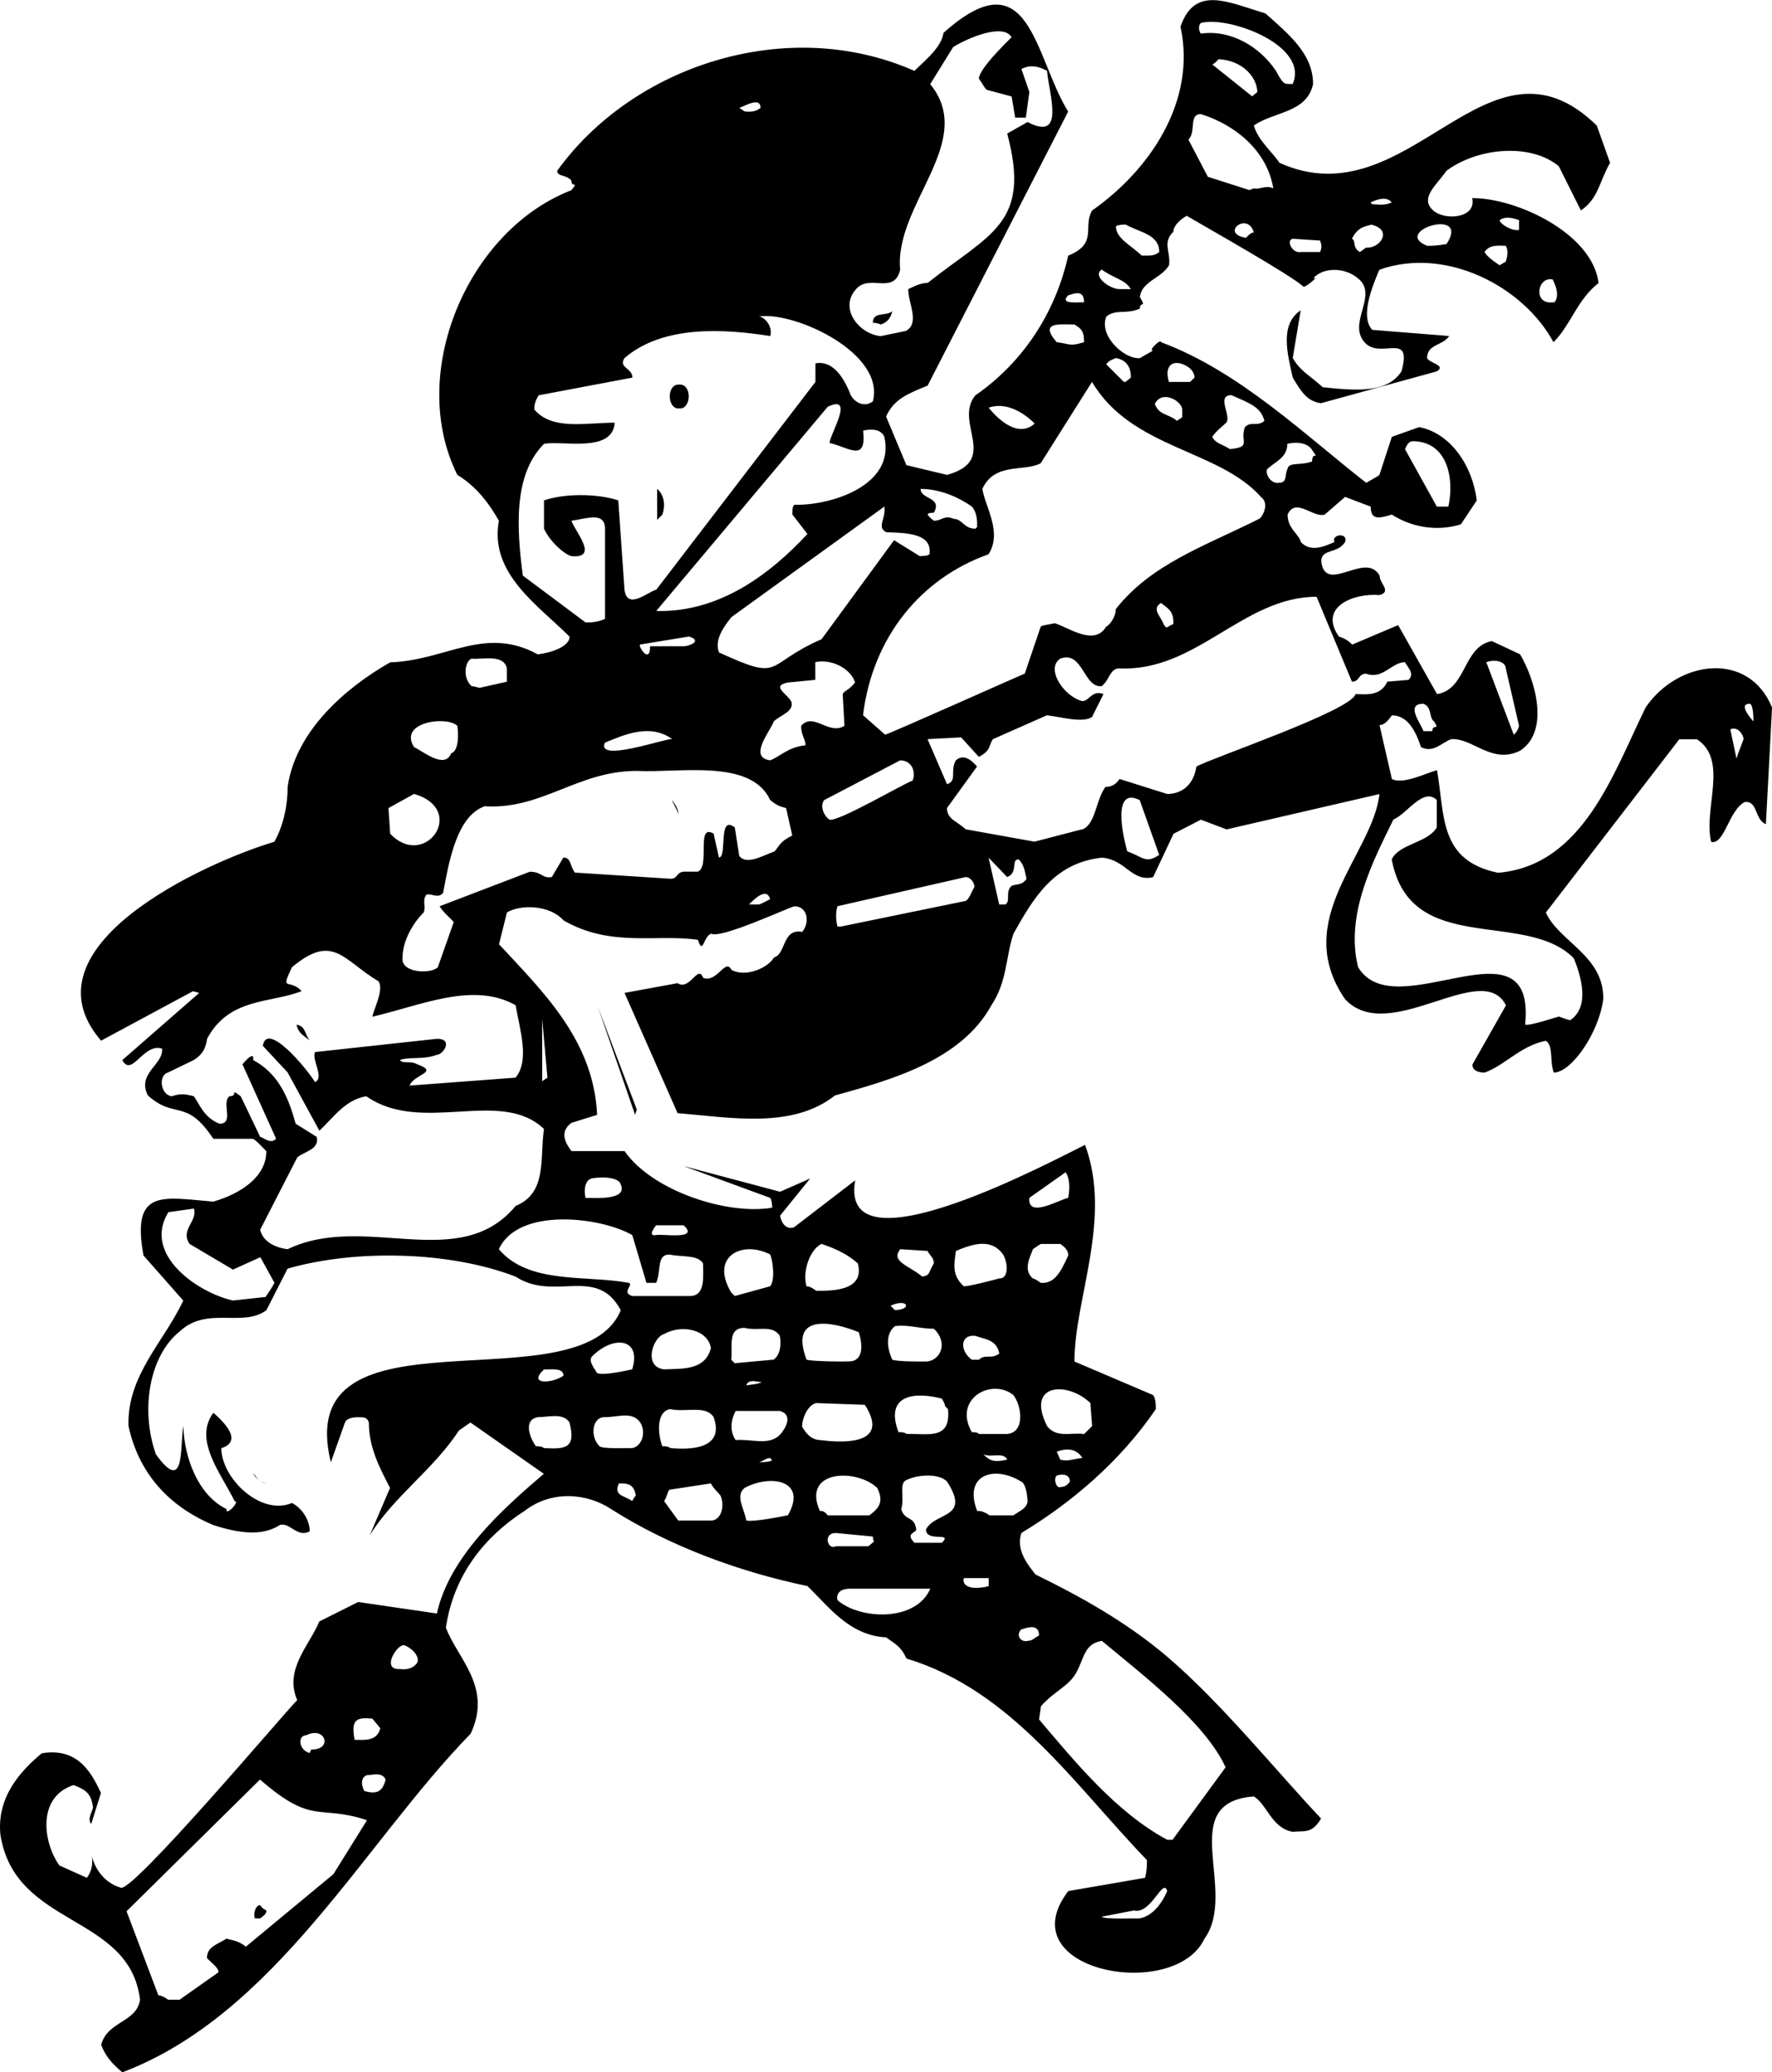 <?xml version="1.0" encoding="UTF-8"?>
<svg id="Layer_1" xmlns="http://www.w3.org/2000/svg" version="1.1" viewBox="0 0 391.5 457.8" class="fill-current">
<path d="M9.26,387.3c-4.68,3.91-9.97,9.58-9.18,17.97,3.21,20.67,28.54,17.37,30.86,36.52-.79,5.07-7.23,4.68-8.59,9.96.97,2.55,2.54,4.3,4.68,6.06,33.86-12.83,53.51-50.78,76.95-74.8,4.88-10.35-2.93-16.6-5.47-23.44,1.75-11.72,8.59-20.12,17.38-25.78,6.06-4.68,13.87-3.9,19.15-.39,12.89,8.19,28.32,13.86,43.35,16.99,4.5,4.3,9.18,10.94,17.39,11.33,1.76,1.36,3.13,1.75,4.5,4.68,23.24,7.03,37.11,27.93,53.12,44.53,0,1.17,0,2.15-.39,3.91l-16.99,2.93c-13.5,17.69,23.46,24.56,30.08,10.55,7.57-10.51-6.55-30.18,10.93-31.45,2.93,1.75,3.91,7.02,8.59,7.81,2.66-.3,4.16.53,6.26-2.93-9.97-10.55-21.88-25.39-33.99-35.75-9.18-7.81-19.53-13.48-29.1-18.16-1.36-1.76-4.49-5.27-3.12-9.18,10.94-6.63,21.68-15.62,29.69-27.34,0-.97,0-2.34-.59-3.12l-17.39-7.42c0-13.86,8.4-31.44,2.35-47.85-5.58,2.63-54.66,29.35-50.78,7.82l-13.48,10.35c-1.36.59-2.74-.39-3.12-2.54l6.64-8.21-6.64,2.93-21.28-5.66,19.14,7.03s.39.79.39,2.15c-9.77,1.69-26.4-3.6-32.61-12.5h-11.72c-1.3-1.67-2.78-4.24,0-6.25l5.66-1.76c-.79-16.41-11.73-26.95-21.68-37.69l1.75-7.03c2.93-1.75,9.38-1.75,12.5,1.76,10.55,6.06,20.51,2.93,29.69,4.3,1.17,3.52,1.17-.78,2.93-1.36,2.19,1.13,16.14-5.36,18.36-6.06,2.93,0,3.52,3.51,1.76,5.66-4.49-.79-3.51,4.87-6.25,5.66-1.17,2.15-6.06,4.5-9.38,2.74-1.36-2.74-3.12,2.93-6.25,1.76-1.16-3.12-2.92,2.93-5.66,1.17l-11.72,2.15,11.72,26.56c11.9.99,25.38,3.52,34.76-3.9,12.7-3.51,27.93-7.82,34.57-19.92,3.52-5.28,3.12-10.55,4.88-15.82,4.3-7.62,8.79-15.62,19.53-16.8,5.27.39,6.64,5.47,11.33,4.3l4.5-9.57,6.06-3.12,5.66,2.15,33.79-7.81c-1.52,13.38-19.72,27.7-7.61,45.31,9.71,10.44,30.31-9.03,35.55,1.37l-7.42,13.09c0,1.76,2.35,1.76,2.74,1.76,4.68-1.76,7.82-5.86,13.48-7.03,1.76,1.17.79,4.3,1.76,7.03,3.91,0,9.97-8.79,10.94-16.21.2-9.57-9.76-12.69-12.69-19.14l29.49-38.28h3.91c7.03,4.68,1.36,15.24,3.12,22.66,2.92.78,3.91-7.03,7.42-8.79,2.92-.39,2.15,3.91,4.68,4.88,0,0,1.36-25.78,1.36-25.78-5.2-12.65-20.83-10.42-27.93,0-7.08,14.42-13.83,34.95-32.61,36.52-13.1-2.71-11.72-12.59-13.48-22.66-2.3.57-7.44,3.24-9.97,1.95l-2.74-11.92c.97,0,1.76-.79,2.74-2.15,3.51,0,5.27,3.52,6.44,7.03,2.74,1.36,4.5-.97,6.64-1.76,4.69-.4,8.99,5.66,15.24,2.54,6.71-4.37,3.26-15.83,0-21.29l-6.25-2.93c-6.44,1.25-5.52,10.66-12.1,11.72l-8.59-15.24-10.15,4.3c-.79-.79-1.57-1.37-2.93-1.76-4.63-6.56,3.28-9.68,8.98-9.18,2.74-.79,0-2.54,0-4.3-3.07-5.53-11.96,4.31-12.89-3.12,0-2.93,3.51-1.56,5.27-4.3.78-2.15-3.13-1.76-2.35,0-2.5,1.13-5.38,2.23-7.43,0-.4-1.76-2.93-2.93-2.93-6.06,1.76-3.91,5.67.79,8.21,0l4.5-3.91,5.66,2.15c0,3.12,1.95,2.55,4.68,1.76,3.91,2.55,9.58,3.91,15.24,2.15l3.51-5.27c-.89-7.48-5.63-14.81-12.7-16.21l-6.06,2.15-2.74,8.39c-.4.4-1.57.97-2.93,1.76-13.09-10.15-27.93-24.61-45.31-31.05,0-.97-3.12,2.15-1.76,1.76-.4.4-1.37.79-2.93,1.76-3.41.31-9.14-4.93-7.42-9.18,2.15-1.76,4.3-.4,7.42-1.76,0-1.75,1.56,0,0-2.54.39-3.52,4.68-4.1,6.44-7.03.41-3.05-1.55-4.97.97-7.43,0-1.36,1.57-2.72,2.93-3.51,4.02,2.38,22.57,12.81,25.78,15.62,0,.59,3.91-2.55,2.15-1.76,2.15-2.55,7.02-2.55,9.96,0,4.66,3.76-2.82,10.12,1.76,14.45,3.6,3.16,10.23-2.72,7.81,6.05-3.13,4.87-9.97,4.3-17.39,3.51-3.52-3.12-4.88-3.51-6.64-6.44l1.76-10.54c-4.69,3.12-2.93,9.57-1.76,14.84,1.75,2.93,3.12,5.28,6.25,5.67l25.58-7.03c2.15-1.37-1.56-1.76-2.15-2.93,0-3.12,3.52-2.74,4.88-4.88l-16.99-1.36c-2.74-2.92,0-9.57,1.56-13.28,14.75-5.24,31.89,3.75,38.48,16.01,3.9-3.91,5.07-9.18,9.96-13.09-1.34-10.9-18.02-18.78-27.93-18.75,1.04,4.49-6.06,5.02-8.59,2.74-3.12-2.74.79-5.67,2.93-8.79,7.05-5.2,18.7-6.1,24.81-.98l4.88,9.77c3.91-2.74,3.91-6.05,6.44-10.54l-2.93-8.21c-24.21-23.7-41.36,21.21-70.12,8.21-1.36-2.15-4.68-4.88-5.66-8.21,4.3-3.12,11.73-2.74,13.09-9.18,0-6.64-5.27-10.94-10.54-15.62-8.21-2.43-15.55-6.32-18.75,2.93,3.61,16.63-6.96,31.84-19.54,40.63-2.13,3.72,1.41,7.23-5.27,9.97-2.93,13.09-10.35,23.83-20.51,30.86-4.9,5.94,5.47,14.3-6.25,17.57l-8.98-2.15-4.5-10.74c1.76-3.9,4.88-5.07,9.18-6.83l31.05-60.54c-7.56-12.28-8.4-34.52-27.54-17.39-.39,2.92-3.51,5.66-6.44,8.39-28.03-12.38-62.16-1.21-78.9,22.07,0,1.36,1.95.79,3.12,2.15,0,1.76,1.75,0,0,2.15-22.96,8.87-36.32,40.52-25.19,62.89,3.52,2.15,6.44,5.27,9.18,10.15-2.14,11.63,8.64,18.61,15.62,25.59,0,2.15-3.91,3.52-7.03,3.91-11.72-6.44-20.31,1.37-32.61,1.76-9.97,5.67-20.9,15.24-22.66,27.54,0,4.68-1.17,8.98-2.93,12.1-15.35,4.57-56.2,23.2-38.28,43.94l20.31-10.93,1.36.39-16.99,14.84c2.15,3.91,4.69-3.9,8.79-2.54.39,3.52-5.66,5.47-3.12,10.35,5.95,5.38,8.39.43,14.45,9.57h8.59c.59,0,1.76,1.37,3.12,2.74,0,5.67-5.66,9.38-11.72,11.14-11.27-.94-18.13-2.95-15.42,11.9l8.79,9.96c-4.3,9.17-12.49,16.6-12.1,27.73,2.54,11.72,10.35,18.36,18.75,21.87,5.47,1.76,10.74,2.54,14.65,0,2.15-.79,3.91,2.92,6.64,1.36,0-2.15-1.37-4.88-3.91-6.25-7.02,2.96-15.66-5.61-15.62-12.11,4.92-1.55.47-5.86-1.76-7.82-4.49,6.06,1.76,13.48,4.69,19.53,1.36,0-2.15,3.51-1.76,1.76-6.41-3.1-9.39-11.56-9.57-18.36-.79,4.44.48,15.34-6.06,6.25-3.52-9.97-1.37-21.88,5.27-27.15,6.05-5.66,13.86-.78,19.14-4.68l4.68-9.18c14.84-4.3,35.74-3.9,50.39,1.76,8.56,5.62,17.92-2.55,23.23,7.42-9.02,21.8-72.93-2.54-64.06,33.6l3.12-8.79c.4-.97,1.76-1.17,2.93-1.17,1.37,0,1.96,0,2.35,1.17,0,5.27,2.14,9.57,4.68,14.45l-4.49,10.48c5.31-8.62,14.01-14.46,19.72-23.17,1.36-.97,2.54-1.76,2.54-1.76l16.21,11.33c-9.18,7.82-20.9,18.36-23.63,30.86l-17.39-2.54-8.59,4.3c-2.15,5.27-7.82,10.54-4.88,17.38-1.9,1.72-37.06,43.43-39.07,41.4-3.32-.97-5.66-3.91-6.44-7.42.39,1.36.39,3.51-.97,5.27,0,0-6.06-2.74-6.06-2.73-3.48-4.83-5.16-15.02,3.12-17.76,2.54.97,3.91,1.76,4.3,4.88,0,.78-1.36,2.54-.39,3.71l2.15-6.83c-2.48-5.5-5.73-9.98-13.08-8.78h.01ZM343.03,61.72c.39.78,1.75,3.51.39,5.07h-.39c-4.33.54-3.47-5.72,0-5.07ZM331.32,48.63c1.36-.97,3.12-.39,4.3,0v2.15c-1.56.39-4.3-1.36-4.3-2.15ZM327.99,55.66c1.17-1.75,3.32-1.36,4.68-1.36.65.99.35,2.53,0,3.51l-1.36.79c-1.76-1.17-2.93-2.15-3.32-2.93ZM319.6,53.91c-2.35.39-3.12.39-4.3.39-8.03-3.24,9.7-8.67,4.3-.39ZM307.49,44.73c-1.76.78-3.12.39-4.3.39l-.39-.39c1.56-.79,3.71-1.36,4.68,0ZM300.45,55.68c-1.76-.99-.79-2.55-1.76-2.93,1.36-2.74,3.12-2.74,4.3-3.12,4.86,1.16,1.86,5.36-1.17,5.07l-1.36.97h0ZM287.36,55.68c-1.76.39-3.32-2.55-1.76-2.93l6.06.39c.39,1.17.39,1.56,0,2.54h-4.3s0,.01,0,.01ZM281.89,15.64c-3.51-5.28-9.96-9.18-16.6-8.21-.52-.92-.52-1.7,0-2.35,6.06-1.66,24.05,4.91,20.31,13.48-1.84-.05-1.93.39-3.71-2.93h0ZM277.81,20.31l-1.17.97-8.79-7.03c.78-.39,1.36-1.17,1.36-1.17,5,.23,8.43,3.65,8.59,7.23h.01ZM277.02,51.37c-.59,0-.97.39-1.76,1.17-5.86-1,.45-5.91,1.76-1.17ZM266.87,39.07l-4.3-8.21c1.76-1.75,0-5.66,2.74-5.66,7.41,2.32,14.57,7.9,16.01,16.4-1.76-.79-3.12.39-4.3,0l-.97.39-9.18-2.93h0ZM310.42,99.23c.59-1.37.97-1.76,1.95-1.76,7.74.25,8.91,8.77,7.62,14.45h-2.54s-7.03-12.69-7.03-12.69ZM328.38,146.29c2.15-.79,4.3,0,4.3,1.36l2.93,12.69c-.13.68-.59,1.55-1.17,1.96l-6.06-16.01ZM387.37,159.38c-.79-.97-3.32-3.91-.79-3.91.72.06.86,2.9.79,3.9h0ZM383.65,167.57l-1.36-6.44c1.76-.79,2.93,1.36,2.93,2.15-.76,2.16-1.15,2.82-1.56,4.3h-.01ZM307.87,181.04c2.92-1.17,6.63-7.23,9.57-4.3v6.06c-2.15,3.52-8.19,3.52-9.96,7.03,4.02,21.7,29.54,10.98,40.23,21.87,1.75,4.3,3.51,10.74-.79,13.68-1.75-.4-2.15-.79-2.54-.79-.96.23-6.51,2.11-7.42,1.76,2.46-24.51-28.79.88-36.91-12.69-2.93-11.72,3.51-23.83,7.81-32.62ZM180.34,285.15c-1.36-.97-1.76-.97-2.15-.97-.97-3.32.79-8.21,3.32-9.38,3.51,1.17,6.06,2.54,8.01,4.3,1.6,6.04-5.48,6.08-9.18,6.06ZM189.73,294.32c.97,2.93.97,6.44-2.15,6.44-1.35.08-8.39-.01-9.38-.39-3.98-10.45,5.9-8.37,11.52-6.06h.01ZM206.32,279.11c-1.38,2.26-.71,2.55-2.54,2.92-3.12-2.55-7.03-3.32-4.88-6.06l6.06.39c.37.98,1.37,1.38,1.36,2.75ZM196.75,288.46c3.87-1.77,4.85.87.97.97l-.97-.97h0ZM206.32,293.54c3.08,2.88,1.7,6.74-1.36,7.23-1.24.05-6.8.04-7.82-.39-1.17-2.54-1.56-5.67.59-7.42,2.93-.39,5.47.59,8.59.59h0ZM208.09,308.97c1.36,2.34,0,.97,1.36,2.34.66,6.87-4.34,5.37-9.18,5.47-.4-.39-1.17-.39-1.76-.39-3.08-8.21,3.39-9,9.57-7.42h.01ZM221.74,277.35c.95,1.84,1.14,5.16-.97,5.08-1.65.44-6.15,1.64-7.81,1.75-2.71-2.45-2.17-4.88-1.76-7.82,3.88-1.64,7.96-2.89,10.55.97h-.01ZM223.89,308.2c1.76,2.15,2.74,8.21-1.36,8.59h-6.25c-.39-.39-.78-.39-1.56-.39-4.22-7.34,4.3-12.08,9.18-8.21h-.01ZM222.53,322.46c-2.7.59-3.79.38-5.27-1.17,1.76.79,4.49-.59,5.27,1.17ZM236,264.64c-1.94.34-9,4.65-8.59,0l8.01-5.66c.97,1.36.97,3.51.59,5.66ZM234.24,328.52c-.79.4-1.57-1.76-.79-2.54,1.17-.39,2.93-.39,2.93,1.36-.39.39-.79,1.17-2.15,1.17h0ZM239.14,322.08c-2.74.39-3.12.78-4.88.39l-.79-1.76c2.15-.79,4.3-.79,5.66,1.36h.01ZM231.33,315.03c-4.79-9.53,4.62-9.88,9.57-5.07l.39,5.08-1.76,1.76c-2.93-.4-6.06.97-8.21-1.76h.01ZM228.2,275.98c1.76-1.17.4-.39,1.76-1.17h4.3c1.17.78,1.76,1.56,1.76,2.54-1.61,3.5-2.94,6.28-6.06,6.06-.92-.65-1.5-.97-1.76-.97-2.35-1.96-.41-5.1,0-6.44ZM250.47,422.06c3.91.97,6.44-7.42,7.42-4.3-1.36,3.12-3.51,5.67-6.25,6.06-.66-.06-7.87.25-8.21-.39l7.03-1.36h0ZM257.9,406.45c-11.33-6.06-20.51-17.39-28.32-26.57,0-.4.39-2.55.39-2.93,3.12-3.51,6.05-4.3,7.81-7.42,1.75-3.12,1.75-6.44,5.66-7.03,9.5,7.91,22.82,18.09,27.34,27.93l-11.72,16.01h-1.17s.01.01.01.01ZM225.65,359.96c1.37-.39,3.91-1.36,3.91,1.37-.97.39-1.36,1.17-2.54,1.17-1.37.39-2.74-1.17-1.37-2.55ZM223.9,334.77h-5.27c-1.37-.97-2.15-.97-2.74-.97-3.13-8.1,3.86-10.16,9.77-6.46.97.39,1.36,3.13,1.36,4.5-.39,1.56-1.76,1.95-3.12,2.92h0ZM212.97,348.63h5.47v1.76c-1.17.39-2.55.39-2.93.39-2.15,0-2.92-1.17-2.54-2.15ZM214.73,300.4c-2.79-2.02-2.59-5.69.78-5.28,2.15.79,4.68.79,5.27,3.91-1.76,1.36-3.13,0-4.5,1.36h-1.56s.01.01.01.01ZM204.59,337.89c0,2.93,6.05.4,3.51,2.93h-6.06c-2.15-2.15.39-2.15.39-2.93-.39-3.13-2.54-1.76-3.32-4.5.79-2.54-.59-5.66,1.17-6.44,2.92-1.36,7.42-1.36,8.98.39,5.26,8.2-2.6,6.6-4.69,10.55h.02ZM185.03,353.51c-.39-1.76.97-2.54,2.74-2.54h17.77c-3.19,7.42-15.6,6.83-20.51,2.54h0ZM184.64,338.66l8.21.79c0,1.76.97.39-.97,2.15h-7.23c-1.76.97-2.93-2.93,0-2.93ZM181.13,333.8c-4.04-9.15,8.17-9.43,12.69-5.08,1.47,3.04.48,4.38-1.75,6.05h-9.18c-.79-.97-1.17-.97-1.76-.97h0ZM181.52,318.16c-2.54,0-3.51-1.76-4.3-2.93,0-2.15,1.36-4.88,3.12-5.27l10.74.39c5.41,8.44-3.73,8.56-9.57,7.82h0ZM124.49,303.91c-2.44,1.75-8.05,2.09-4.3-1.37,1.76,0,4.3-.39,4.3,1.37ZM51.46,280.48l6.06-2.74,3.12,5.66c-.97,1.76-1.36,2.15-1.95,3.12,0,0-7.23.79-7.23.79-7.73-1.73-20.05-10.14-14.26-19.52l5.66-.79c.79,2.92-3.12,4.68-.97,7.81l9.57,5.66h.01ZM91.49,175.39c11.92,3.51,2.36,16.89-5.28,8.79l-.39-5.66s5.66-3.12,5.67-3.13ZM101.05,160.36c.39,2.93,0,5.67-1.37,6.06-1.44,3.63-6.27-.51-8.2-1.37-3.53-5.62,7.39-6.96,9.58-4.68h-.01ZM111.99,147.67v2.93s-6.05,1.36-6.05,1.36c-1.37-.39-1.76-.39-1.76-.39-2.13-1.93-1.35-5.59,0-6.06,2.28.27,7.1-1.13,7.81,2.15h0ZM168.03,23.83c-1.36,1.17-3.12.79-3.51.79l-1.17-.79c1.17-.39,4.68-2.54,4.68,0ZM167.96,69.89c7.77-.98,27.63,8.1,24.89,18.77-1.76,1.37-3.91.4-4.88-1.36-1.16-2.93-3.51-7.82-7.81-7.03v4.1s-35.16,45.9-35.16,45.9c-1.76.39-6.44,4.68-7.03,0l-1.37-19.72c-4.69-1.56-11.92-1.56-16.41,0v6.25c1.37,2.93,4.5,5.67,6.06,6.06,6.24.56.75-5.49,0-7.82,3.12-.39,7.42-2.15,7.42,1.76v19.92c-1.76.79-3.12.79-4.3.79l-13.86-10.35c-1.36-10.35-2.15-22.27,4.68-29.1,3.99-.82,15.18,2.12,15.62-4.68-6.44,0-13.86,1.75-17.77-2.93,0-1.36.39-2.15.97-3.12l20.71-3.91c0-2.15-3.13-2.15-1.76-4.3,8.59-7.42,22.27-6.44,32.22-4.88.62-2.26-1.41-4.33-2.54-4.3.05-.05.17-.05.3-.01h.01ZM133.66,164.06c4.3-1.76,9.96-4.3,14.84-.79-1.42-.2-16.91,5.32-14.84.78h0ZM151.05,142.77h-7.42c0,4.3-2.93-.39-2.15-.39l10.74-1.76c3.12.97,0,2.15-1.17,2.15h0ZM200.24,73.09s-5.66,1.17-5.66,1.17c-4.84-.47-9.25-6.16-5.47-10.35,2.93-3.51,8.4,1.36,9.77-4.3-1.36-14.45,17-28.33,6.64-41.02l5.08-8.21c3.51-2.15,11.13-5.27,12.89-2.15-1.54,1.55-7.19,7.03-7.22,9.18.97,1.17,1.36,2.54,2.15,2.54l5.08,1.36.79,4.68h2.35s.79-5.66.79-5.66l-1.76-5.08c2.54-1.37,4.87,0,5.66.39.42,5.1,4.14,15.75-4.3,11.32l-4.5,2.54c5.31,19.94-3.69,21.99-17.57,33-1.76,0-3.32.97-4.3,1.36,0,3.12,2.55,7.42-.39,9.18l-.03.04ZM195.38,96.48c2.47,10.7-11.61,15.22-19.92,15.04-.39.39-.39,1.17-.39,2.15l3.32,4.3c-8.36,9-19.61,17.4-33.4,17l37.89-45.11c6.15-2.92.4,6.23.4,8.01,4.22.91,8.21,4.45,7.42-2.74,1.75-.4,3.9-.4,4.68,1.36h-.01ZM205.34,122.46c-.39.39-1.76.39-2.15.39l-5.66-3.51-16.01,21.87c-12.94,5.64-8.24,9.54-22.66,2.93-1.17-2.92,1.37-6.05,2.74-7.81l33.79-24.42c.39,2.72-1.76,4.49.39,5.66,3.95.19,10.31.05,9.57,4.88ZM215.89,116.41l-.39.39c-2.54,0-2.92-2.15-4.68-2.15-2.35-.97-2.55.39-4.5.39-1.76-1.37-1.76-1.76,0-1.76,1.95-3.51-2.93-2.92-2.93-5.27,4.88,0,9.18,2.35,11.33,3.91,1.17,1.37,1.17,3.13,1.17,4.5ZM228.6,93.56c-3.64,3.34-8.2-1.01-10.17-3.51,4.1-1.37,8.01,1.36,10.17,3.51ZM239.51,66.8c-1.09-.13-5.61.6-3.51-1.56,1.36-.39,3.51-1.36,3.51,1.56ZM237.36,71.69c1.76.97,2.15,1.76,2.15,3.91-3.29.97-2.75.42-6.05,0-3.92-4.56.53-3.92,3.91-3.91h-.01ZM252.21,56.44c-2.15-2.15-5.66-3.71-5.66-6.44.39-.39,2.15-.39,2.15-.39,3.12,1.76,7.42,2.15,7.42,6.06-1.29,1.06-2.5.73-3.91.79h0ZM243.41,59.57c3.12,2.15,5.08,2.15,6.44,4.3h-2.54c-2.15,0-6.06-2.93-3.91-4.3ZM246.54,79.1c2.15.4,3.32,1.76,3.32,4.3l-1.17.97h-.39s-3.91-3.91-3.91-3.91c.79-.97,1.36-.97,2.15-1.36h0ZM255.13,89.25c1.62-3.23,5.97-.65,6.06,1.17v1.76s-1.17.79-1.17.79c-1.76-1.56-3.91-1.17-4.88-3.71h0ZM262.15,80.87c.79.39,1.76,1.36,1.76,2.54l-.97.97h-4.68c-1.16-3.73,1.01-5.17,3.91-3.51h-.01ZM272.12,87.32c3.91,1.75,6.44,2.54,7.23,5.66-1.56,1.36-2.93,0-4.3,1.36-1.2,3.26,1.63,4.38-3.32,4.88-1.76-1.17-3.12-1.17-3.91-2.74,1.36-1.76,2.15-2.15,3.12-3.12,1.17-1.56-2.34-6.06,1.17-6.06h0ZM278.55,109.76c2.14,1.48.2,4.72-.39,4.88-12.1,6.06-23.83,9.97-31.64,19.92,0,1.76-1.36,3.52-2.15,3.91-2.61,4.33-8.19.19-11.33-.79-1.76.4-2.74.4-3.12.79l-3.51,10.35c-.18,0-30.67,13.65-30.86,13.48l-4.88-4.3c2.15-17.39,12.89-30.28,27.73-35.55,3.13-4.88-.78-10.54-1.36-14.45,2.75-5.95,9.18-3.69,12.89-5.66l11.33-17.97c8.79,14.85,27.93,14.85,37.31,25.39h-.01ZM256.49,133.21c1.88,1.35,2.88,2.08,2.74,4.68-1.36.39-1.36,1.36-2.15,0-.59-1.75-2.74-3.32-.59-4.68ZM289.89,101.95c-2.54.97-5.27,0-5.47,1.76-.59,1.17,0,2.93-1.76,2.93-1.76.39-3.12-1.76-2.74-2.93,1.76-1.75,4.5-2.54,4.5-5.66,2.54-.59,4.68,0,5.47,1.36,1.76,2.55,0,0,0,2.55h0ZM314.49,161.53c-.59-1.76-4.1-6.06,0-6.06,1.96.79,1.17,3.12,2.35,3.91,1.37,2.15-.39.39-.39,2.15h-1.96ZM249.07,188.1c-1.24-4.27-3.15-14.33,2.74-11.33l4.3,12.1c-3.05,1.97-3.34.57-7.03-.79h0ZM239.1,183.2l-10.54,2.74-15.24-2.74c-1.75-1.75-4.1-2.15-4.1-4.68l6.64-9.18c-1.17-1.36-2.92-2.92-4.68-1.36-1.36,2.34.4,4.49-1.95,5.27l-4.3-9.96,7.42-.39,3.91,4.3c2.74-1.37,2.15-2.55,3.12-3.91l11.92-5.27c3.31.39,7.81,1.75,9.96.39l2.54-5.08c-2.54-.97-3.12,1.56-4.68,1.56-4.02-.99-8.21-7.14-4.88-9.38,5-1.9,5.16,6.56,9.18,6.06,1.76-1.37,1.76-3.91,3.91-3.91,16.99.78,27.34-15.82,43.55-15.82l7.81,18.75c1.76,0,1.36-1.76,3.12-1.76,3.71,1.37,5.66-2.54,8.59-2.54.79,1.37,2.15,2.55.79,3.91l-4.68.39c-1.38,3.03-4.22,2.88-7.02,2.74-.95,3.69-31.98,14.17-35.16,16.02-.61,4-3.14,6.02-6.44,6.06l-10.54-3.32c-.78,1.17-1.76,1.76-3.12,1.76-2.15,2.93-2.15,8.21-5.08,9.38h-.02ZM220.76,199.81l-2.35-10.35,4.1,4.3c2.54-.97.78-3.91,2.54-3.91,1.37,1.36,1.37,2.93,1.76,4.3-1.16,1.76-2.92.97-3.51,1.76-1.17,1.36,0,3.12-1.17,3.91h-1.36s0,0,0,0ZM185.02,204.7c-.39-1.76-.39-3.13,0-4.5l28.32-6.44c1.16,0,1.95,1.36,1.95,2.15-.78,1.36-1.16,2.74-1.95,3.12l-27.54,5.66h-.79s.01.01.01.01ZM183.24,181.07c-1.17-.79-2.15-2.93-1.17-4.3l16.8-8.79c2.74,0,3.52,2.74,2.74,4.49-1.53.39-16.68,9.31-18.35,8.59h-.01ZM170.16,167.97c-4.97-.65.12-6.56.79-8.59,1.37-1.36,4.5-2.15,3.91-4.3-.79-1.76-4.69-3.51-.79-4.3l6.06-.59v-3.91c3.52-.78,7.82,1.37,8.79,4.5-1.37,1.75-2.35,1.75-2.74,2.54l.39,7.03c-3.51,2.15-6.83-3.12-9.57,0,0,2.15.97,2.93.97,4.3-3.9.38-5.67,2.54-7.82,3.32ZM165.48,199.81c1.17-1.17,3.9-3.91,4.68-1.17-.78.39-2.15,1.17-2.54,1.17h-2.15ZM117.04,192.59l-19.92,7.62c.78,1.36,2.54,2.72,3.12,3.51,0,0-3.51,9.96-3.51,9.96-1.56,1.57-8.07,1.27-7.81-1.96,0-4.1,2.54-8.01,4.68-10.15.59-1.37-.39-2.55.59-3.91,1.17-.4,2.54.97,3.71-.4,1.37-7.42,3.12-16.99,9.18-19.14,12.69.79,20.51-7.81,33.59-7.81,9.53.48,25.27-2.76,29.5,6.45,1.75,1.37,2.15,1.37,3.51,1.76l1.36,6.06c-2.74,1.36-2.74,2.15-3.91,3.51-2.72.97-6.25,3.12-7.81.97l-.97-6.25c-3.8-3.01-1.61,6.57-3.51,6.63l-1.17-5.27c-4.01-2.34-.68,7.33-3.51,8.4h-3.12c-1.76.2-1.17,1.56-2.93,1.56l-21.1-1.36c-1.17-1.56-.79-3.32-2.55-3.32l-2.54,4.3c-2.15.39-2.15-1.17-4.88-1.17h0ZM113.92,222.06c.97,5.66,3.12,12.11,0,16.01l-23.43,1.76c.97-2.54,6.64-2.92,1.76-4.68-1.76-.97-3.12,0-3.91-.97,2.15-.79,5.27,0,8.21-1.17,1.36,0,3.71-3.52,0-3.52l-26.95,2.93c-.79,1.76,2.15,5.67,0,6.64-2.03-3.29-10.66-13.53-11.53-8.01l5.47,5.86,7.03,12.89c3.12-2.93,5.67-6.83,10.35-7.62,12.3,8.59,29.69-1.95,39.26,7.23-.95,6.6.75,14.13-6.25,17-12.49,15.04-33.4,1.36-50.39,9.57-2.93-.39-5.47-1.76-6.06-4.3l8.21-16.01c1.75-1.37,4.88-1.76,4.3-4.5l-4.68-2.93c-1.76-6.64-4.3-11.33-9.38-14.06.39-2.54-2.74,1.36-2.35.97l7.42,16.41c-1.16,1.37-2.92-.39-3.51-.39l-4.3-8.98c-2.54-1.95-.39,0-2.54,0-1.76,1.56,1.17,6.06-2.15,6.06-3.52-1.37-4.5-4.5-5.67-6.06-2.15-.59-3.12-.59-4.88,0-2.49-.32-3.06-4.67-.79-5.27l5.66-2.74c1.17-.79,2.55-1.76,2.93-4.69,4.88-9.18,14.06-7.81,20.9-10.54-2.74-2.93-4.82.34-2.15-5.27,9.12-7.63,11.26-1.58,19.14,3.12,1.22,1.89-1.05,6.03-1.36,7.81,10.93-2.54,22.26-7.81,31.64-2.54h0ZM120.95,238.08l-1.17.79v-13.86s1.17,13.08,1.17,13.08ZM129.35,264.64c-.4-2.15,0-3.91,1.36-4.3,1.95-.39,6.06-.39,6.44,1.36,1.59,3.57-5.94,2.92-7.81,2.93ZM144.97,272.84c-2.15.4,0-2.15,0-2.15h6.06c3.74,3.33-5.04,1.83-6.06,2.15ZM155.33,279.1c0,2.92.59,7.22-2.93,7.22h-12.69c-2.55-.78.39-2.54-.79-2.92-9.58-1.76-22.07.39-28.71-7.42,4.26-9.37,22.55-7.14,29.49-3.12l3.12,10.54h2.15c1.17-2.54,0-6.25,2.93-6.25,2.74.59,6.25,0,7.42,1.95h.01ZM164.89,335.94c-.39-2.55-2.54-5.47-.39-7.23,5.83-3.13,14.01-1.65,9.57,6.05-1.86.35-7.35,1.47-9.18,1.17h0ZM167.61,323.04c.79,0,2.55-1.75,2.93-.39-.79.39-2.55.39-2.93.39ZM162.53,318.15c-1.62-2.45-.76-5.03,0-6.44,0,0,9.77,0,9.77,0,3.06.85,1.22,3.96,0,5.27-2.48,2.49-6.33.84-9.76,1.17h-.01ZM164.88,306.04c.54-1.63,2.79-.57,3.41-.72-.41.41-2.85.63-3.41.72ZM162.34,301.17l-.79-.79c.4-2.74-.97-7.03,2.93-7.03,3.12.78,6.05-.79,7.81,1.75.4,2.15,0,4.3-1.36,5.27l-8.59.79h0ZM170.15,277.13c.67,1.49,1.1,5.84,0,7.03l-7.81,2.15-.79-.78c-4.8-8.03,2.52-11.57,8.59-8.4ZM149.85,335.92l-3.12-4.3c.78-1.17.78-2.54,1.36-2.54l8.98-1.37c.39.97,1.76,2.15,2.15,2.74.97,2.54,0,5.47-2.15,5.47h-7.23s.01,0,.01,0ZM146.33,319.51c-1.17-3.12-1.17-7.81,1.76-8.21,3.32.79,7.81-.97,9.57,1.76,2.59,7.17-5.41,7.25-9.57,6.84-.4-.4-1.37-.4-1.76-.4h0ZM146.72,302.52c-4.71-.58-2.45-7.14,0-7.81,3.98-2.23,9.69-.96,10.35,3.12-1.31,4.99-6.41,4.51-10.35,4.68h0ZM139.69,331.62c-1.57-1.17-4.3-1.17-2.93-3.91,1.76,0,3.32,0,3.71,2.74-.3.2-.64.85-.78,1.17h0ZM132.47,319.52c-2.2-2.12-1.64-6.57,1.17-6.44,2.92,0,6.05-1.36,7.81,1.17,1.36,2.15.39,5.26-1.76,5.66-.9-.05-6.56.23-7.23-.4h.01ZM131.88,303.29c-.79-1.36-2.15-2.92-.79-3.9,4.57-4.41,10.69-3.73,8.59,3.12-1.26.28-6.73,1.5-7.82.78h.01ZM120.14,319.9c-.39-.4-1.16-.4-1.75-.4-1.76-2.54-2.54-6.06.59-6.44,2.34,0,5.46-.97,6.83,1.17,1.49,5.7-.81,5.96-5.67,5.67ZM68.78,386.49l-.39.79c-2.55-.79-2.55-3.91-.79-3.91,4.4-2.18,5.95,3.28,1.17,3.12ZM84.02,381.81c-.72,2.91-3.51,2.58-5.67,2.54-.89-4.61.53-4.97,3.91-4.68,1.76,2.15.4.39,1.76,2.15ZM89.29,363.45c2.15.79,3.91,3.12,2.54,4.3-1.36,1.36-3.12.97-3.51.97-4.22.22-.55-5.56.97-5.27ZM85.2,393.13c-.77,3.16-2.49,3.14-4.69,2.55-.78-1.37-.78-3.13.59-3.52,1.16,0,3.31-.79,4.1.97h.01ZM27.96,422.23l29.49-29.1c11.8,10.3,12.94,5.41,23.63,8.99l-7.42,11.92-19.33,16.01c-1.76-1.37-2.93-1.37-4.3-1.76-2.15,1.36-4.3,1.76-4.3,4.3,1.36,1.36,2.54,2.15,2.54,3.12l-8.59,6.06h-2.54c-.91-.65-1.62-.97-2.15-.97,0,0-7.03-18.56-7.03-18.56Z"/><path d="M57.5,420.88c-1.17,0-1.56,2.15-1.17,2.93h1.17c.39-.4,1.36-.79,1.36-1.76,0,0-.97-.39-1.36-1.17Z"/><path d="M55.92,325.57c.79,1.17,1.96,2.15,2.93,2.15-2.15-.4-2.15-1.76-2.93-2.15Z"/><polygon points="132.1 222.45 140.31 246.28 140.69 245.11 132.1 222.45"/><path d="M68.44,229.87c-1.18-1.36-.79-3.12-2.93-3.51.4,1.76,1.17,2.15,2.93,3.51Z"/><path d="M149.87,179.88c0-.97-.4-1.76-1.37-3.12,0,.39.99,1.76,1.37,3.12Z"/><path d="M145.19,114.84l1.17-1.17c.61-1.9.51-4.24-1.17-5.67v6.84s0,0,0,0Z"/><path d="M192.84,71.3s.97,0,1.76.39c1.17-.4,2.15-1.17,2.54-2.93-1.36,1.17-4.3,0-4.3,2.54h0Z"/><path d="M150.07,84.96c-2.88-.2-2.7,5.53,0,5.27,2.7.26,2.88-5.47,0-5.27Z"/></svg>